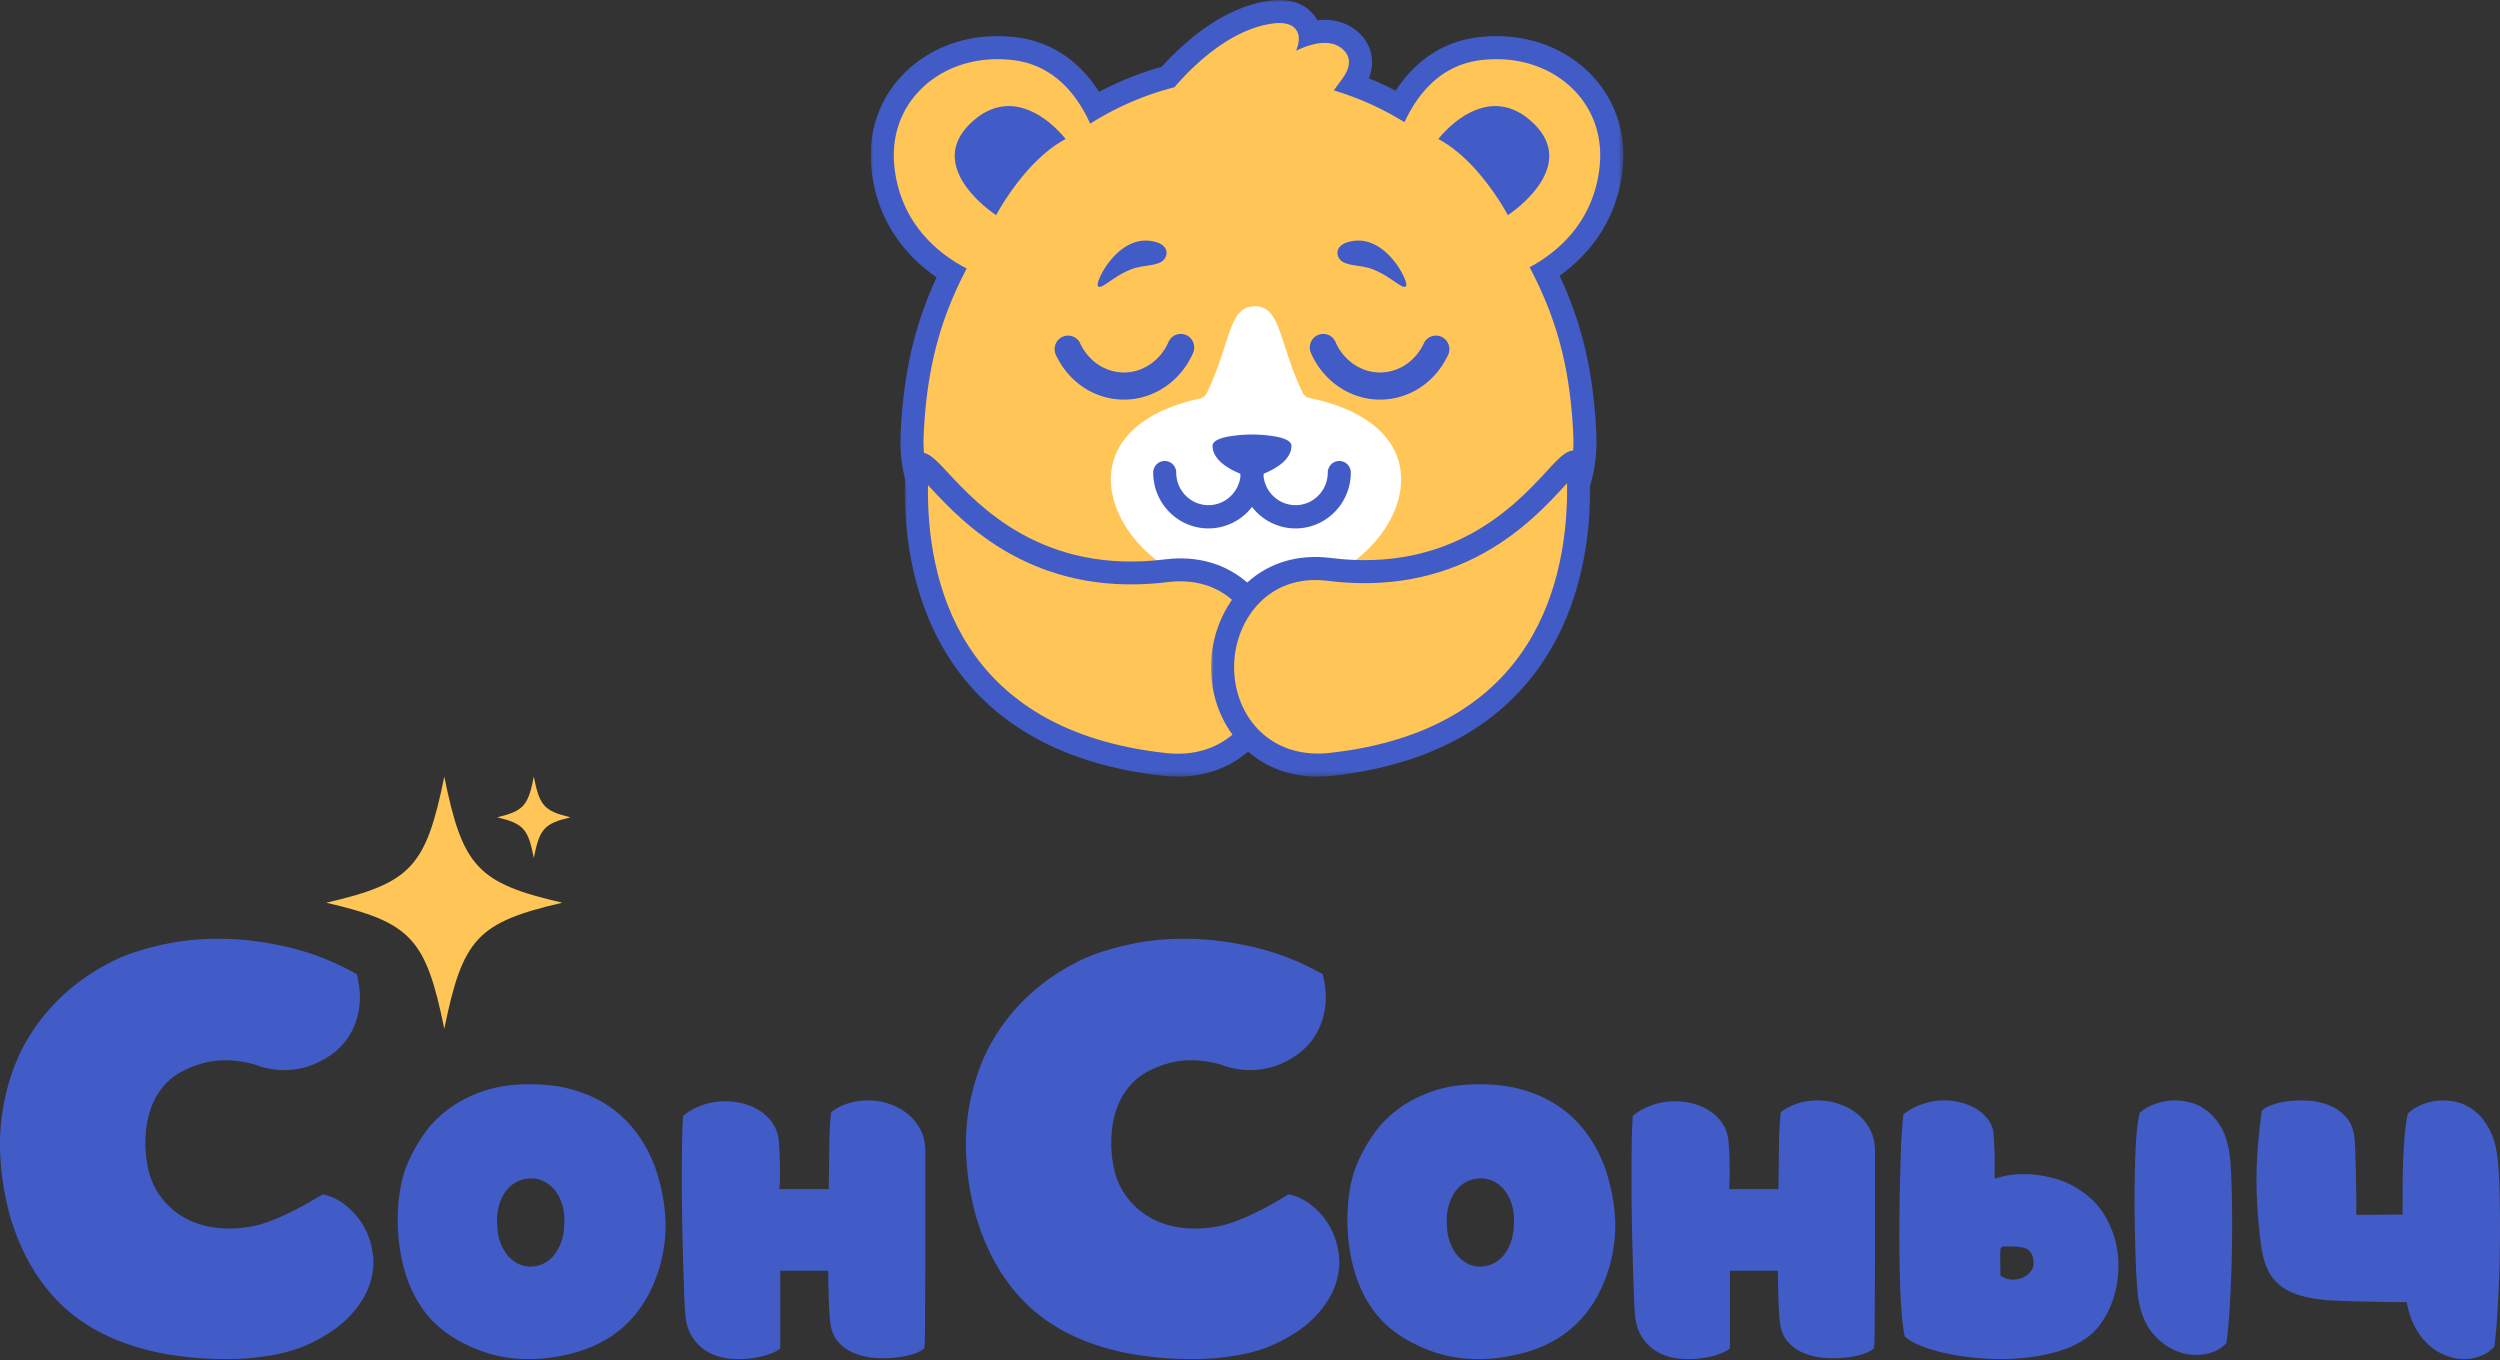 <svg height="272" width="500" xmlns="http://www.w3.org/2000/svg" xmlns:xlink="http://www.w3.org/1999/xlink"><rect width="100%" height="100%" fill="#333333" stroke="none"/><mask id="a" fill="#fff"><path d="m0 0h150.52v133.707h-150.52z" fill="#fff" fill-rule="evenodd"/></mask><mask id="b" fill="#fff"><path d="m0 0h76.061v67.654h-76.061z" fill="#fff" fill-rule="evenodd"/></mask><mask id="c" fill="#fff"><path d="m0 0h76.061v67.654h-76.061z" fill="#fff" fill-rule="evenodd"/></mask><g fill="none" fill-rule="nonzero"><path d="m112.463 180.544c-16.947 3.928-19.928 7.114-23.605 25.22-3.678-18.106-6.659-21.292-23.606-25.22 16.947-3.927 19.928-7.113 23.606-25.22 3.677 18.107 6.658 21.293 23.605 25.22m1.628-17.084c-5.258 1.267-6.184 2.294-7.326 8.135-1.14-5.841-2.067-6.868-7.325-8.135 5.258-1.268 6.184-2.294 7.325-8.136 1.142 5.842 2.068 6.868 7.326 8.136" fill="#ffc557"/><path d="m45.227 187.771a55.269 55.269 0 0 0 -1.547-.02c-3.635 0-7.107.337-10.344 1.003-3.703.765-6.963 1.757-9.689 2.95a44.868 44.868 0 0 0 -6.435 3.674 39.698 39.698 0 0 0 -11.147 11.542 35.67 35.67 0 0 0 -3.637 7.601c-1.64 4.784-2.454 9.642-2.427 14.442.026 4.827.737 9.744 2.11 14.607 2.066 6.87 5.358 12.595 9.785 16.997 4.412 4.391 10.264 7.55 17.396 9.393 2.295.598 4.912 1.069 7.78 1.397 2.868.33 5.816.485 8.769.456a52.084 52.084 0 0 0 8.587-.78c2.73-.486 5.172-1.217 7.262-2.177 3.441-1.604 6.172-3.45 8.11-5.485 1.925-2.021 3.283-4.12 4.037-6.24.747-2.102.996-4.2.74-6.238-.26-2.067-.876-3.96-1.829-5.63a14.621 14.621 0 0 0 -3.737-4.298 10.989 10.989 0 0 0 -4.448-2.106c-.495.283-1.169.679-2.013 1.185-1.16.692-2.454 1.4-3.844 2.105a52.005 52.005 0 0 1 -4.557 2.029c-1.659.65-3.266 1.071-4.776 1.256a22.27 22.27 0 0 1 -6.714.039c-2.242-.33-4.309-1.053-6.141-2.147a15.194 15.194 0 0 1 -4.711-4.454c-1.296-1.87-2.137-4.196-2.5-6.912a24.24 24.24 0 0 1 -.179-5.097 19.8 19.8 0 0 1 .997-5.04 14.289 14.289 0 0 1 2.462-4.435 12.367 12.367 0 0 1 4.103-3.242c2.21-1.13 4.488-1.81 6.758-2.024 2.261-.208 4.76.045 7.432.754l.14.045c1.71.671 3.524 1.04 5.361 1.09 1.817.056 3.63-.207 5.356-.777a16.927 16.927 0 0 0 4.797-2.504 13.35 13.35 0 0 0 3.553-3.998c.922-1.58 1.523-3.427 1.783-5.497.243-1.927.071-4.078-.51-6.405-4.243-2.376-8.599-4.126-12.954-5.204-4.544-1.122-8.978-1.746-13.179-1.856zm206.36 1.856c-4.543-1.122-8.977-1.746-13.178-1.856a55.269 55.269 0 0 0 -1.547-.02c-3.635 0-7.107.337-10.346 1.003-3.701.765-6.961 1.757-9.687 2.95a44.889 44.889 0 0 0 -6.435 3.674 39.68 39.68 0 0 0 -11.147 11.543 35.67 35.67 0 0 0 -3.637 7.601c-1.64 4.784-2.456 9.642-2.429 14.442.028 4.827.738 9.744 2.111 14.607 2.067 6.87 5.36 12.595 9.786 16.997 4.412 4.391 10.264 7.55 17.396 9.393 2.295.598 4.912 1.069 7.78 1.397 2.866.33 5.816.485 8.769.456a52.083 52.083 0 0 0 8.587-.78c2.73-.486 5.172-1.217 7.262-2.177 3.441-1.604 6.172-3.45 8.11-5.485 1.925-2.021 3.284-4.12 4.037-6.24.747-2.102.995-4.2.74-6.238-.26-2.067-.876-3.96-1.829-5.63a14.621 14.621 0 0 0 -3.737-4.298 10.989 10.989 0 0 0 -4.448-2.106c-.495.283-1.169.679-2.013 1.185a64.88 64.88 0 0 1 -3.844 2.105 52.005 52.005 0 0 1 -4.557 2.029c-1.66.65-3.266 1.071-4.776 1.256a22.27 22.27 0 0 1 -6.714.039c-2.242-.33-4.309-1.053-6.141-2.147a15.194 15.194 0 0 1 -4.713-4.454c-1.294-1.87-2.135-4.196-2.5-6.912a24.24 24.24 0 0 1 -.177-5.097c.12-1.754.454-3.45.995-5.04a14.289 14.289 0 0 1 2.463-4.435 12.367 12.367 0 0 1 4.102-3.242c2.213-1.13 4.49-1.81 6.76-2.024 2.261-.208 4.76.045 7.432.754l.14.045c1.709.671 3.524 1.04 5.361 1.09 1.817.056 3.63-.207 5.356-.777a16.927 16.927 0 0 0 4.797-2.504 13.35 13.35 0 0 0 3.553-3.998c.922-1.58 1.523-3.427 1.783-5.497.243-1.927.07-4.078-.51-6.405-4.243-2.376-8.599-4.126-12.954-5.204m-145.343 46.054a6.37 6.37 0 0 0 -2.73.603c-.861.405-1.608 1.01-2.24 1.816-.637.808-1.128 1.806-1.47 2.997-.344 1.193-.464 2.579-.36 4.155.102 1.544.394 2.832.876 3.867.48 1.035 1.064 1.875 1.75 2.525.687.649 1.417 1.105 2.19 1.368.773.262 1.502.359 2.19.29a6.013 6.013 0 0 0 4.094-1.973c.6-.65 1.115-1.49 1.546-2.525.43-1.035.678-2.288.746-3.762.104-1.471-.016-2.795-.36-3.97-.344-1.174-.823-2.157-1.442-2.946a6.492 6.492 0 0 0 -2.163-1.814 5.701 5.701 0 0 0 -2.627-.63m-.26-18.832c2.92 0 5.531.3 7.831.894 2.3.599 4.335 1.386 6.104 2.367 1.77.983 3.29 2.078 4.56 3.288a24.515 24.515 0 0 1 3.193 3.654c.86 1.229 1.546 2.377 2.062 3.447.515 1.07.91 1.956 1.185 2.656 1.202 3.402 1.914 6.793 2.137 10.177.224 3.385-.179 6.83-1.211 10.335-2.815 9.224-8.809 14.939-17.978 17.149-3.743.91-7.41 1.2-10.998.866-3.588-.333-7.1-1.41-10.534-3.233-3.297-1.719-5.908-3.955-7.83-6.708-1.923-2.751-3.279-5.933-4.07-9.546a36.38 36.38 0 0 1 -.772-5.206 38.785 38.785 0 0 1 -.052-5.287 33.45 33.45 0 0 1 .669-5.023 21.918 21.918 0 0 1 1.443-4.471 32.317 32.317 0 0 1 3.167-5.523c1.289-1.822 2.91-3.461 4.87-4.918 1.956-1.455 4.265-2.638 6.927-3.55s5.761-1.368 9.299-1.368m49.909 20.975h9.842c.033-1.415.059-2.887.077-4.422.016-1.532.032-2.997.052-4.397a82.32 82.32 0 0 1 .126-3.84c.07-1.164.155-2.08.257-2.754a10.872 10.872 0 0 1 3.59-1.795 13.482 13.482 0 0 1 4.1-.53c1.399.034 2.783.29 4.1.76a11.698 11.698 0 0 1 3.564 1.995 9.87 9.87 0 0 1 2.513 3.133c.631 1.23.948 2.653.948 4.27v20.593c0 2.242-.01 4.507-.026 6.798-.016 2.29-.026 4.497-.026 6.62 0 .876-.008 1.843-.026 2.905-.016 1.06-.06 1.879-.127 2.451-.376.438-1.078.826-2.102 1.162-1.026.337-2.205.582-3.539.733a22.764 22.764 0 0 1 -4.177.076 13.417 13.417 0 0 1 -4.075-.909 8.761 8.761 0 0 1 -3.23-2.198c-.89-.96-1.435-2.2-1.64-3.716-.104-.638-.178-1.455-.23-2.45-.136-2.719-.213-5.44-.23-8.161h-9.589v15.513c-.478.438-1.256.844-2.332 1.213-1.077.372-2.299.64-3.666.808a18.86 18.86 0 0 1 -4.253.026 10.823 10.823 0 0 1 -4.076-1.237c-1.249-.674-2.307-1.65-3.179-2.932-.872-1.28-1.377-2.948-1.511-5.002a117.286 117.286 0 0 1 -.207-4.194c-.169-4.708-.297-9.417-.384-14.127-.05-2.66-.077-5.322-.077-7.983 0-2.61.017-5.06.05-7.352.035-2.29.105-4.194.207-5.71 1.113-.901 2.37-1.61 3.717-2.097 1.316-.482 2.7-.755 4.101-.809a14.541 14.541 0 0 1 4.023.405c1.299.32 2.469.816 3.513 1.49a8.81 8.81 0 0 1 2.563 2.501c.666.994 1.067 2.132 1.205 3.411.102 1.113.17 2.225.204 3.335.033 1.113.052 2.123.052 3.033s-.018 1.667-.052 2.275c-.034.606-.05.976-.05 1.11m140.284-2.145a6.37 6.37 0 0 0 -2.73.603c-.86.405-1.608 1.01-2.24 1.816-.637.808-1.127 1.806-1.47 2.997-.344 1.193-.464 2.579-.36 4.155.102 1.544.394 2.832.876 3.867.48 1.035 1.064 1.875 1.75 2.525.687.649 1.418 1.105 2.192 1.368.771.262 1.5.359 2.188.29a6.013 6.013 0 0 0 4.094-1.973c.601-.65 1.116-1.49 1.546-2.525s.678-2.288.747-3.762c.104-1.471-.017-2.795-.36-3.97-.345-1.174-.824-2.157-1.442-2.946a6.492 6.492 0 0 0 -2.164-1.814 5.698 5.698 0 0 0 -2.627-.63m-.26-18.832c2.92 0 5.531.3 7.832.894 2.3.599 4.334 1.386 6.103 2.367 1.77.983 3.29 2.078 4.56 3.288a24.515 24.515 0 0 1 3.194 3.654c.858 1.229 1.545 2.377 2.061 3.447.515 1.07.91 1.956 1.185 2.656 1.202 3.402 1.914 6.793 2.137 10.177.224 3.385-.179 6.83-1.21 10.335-2.816 9.224-8.81 14.939-17.979 17.149-3.743.91-7.41 1.2-10.998.866-3.588-.333-7.1-1.41-10.534-3.233-3.297-1.719-5.91-3.955-7.83-6.708-1.923-2.751-3.279-5.933-4.07-9.546a36.38 36.38 0 0 1 -.772-5.206 38.72 38.72 0 0 1 -.052-5.287c.102-1.736.325-3.41.669-5.023a21.82 21.82 0 0 1 1.445-4.471c.87-1.94 1.93-3.79 3.165-5.523 1.29-1.822 2.91-3.461 4.87-4.918 1.956-1.455 4.265-2.638 6.927-3.55 2.663-.912 5.762-1.368 9.299-1.368m49.91 20.975h9.842c.032-1.415.058-2.887.076-4.422.016-1.532.032-2.997.052-4.397.016-1.397.058-2.677.126-3.84.07-1.164.155-2.08.257-2.754a10.872 10.872 0 0 1 3.59-1.795 13.482 13.482 0 0 1 4.1-.53c1.399.034 2.783.29 4.1.76a11.698 11.698 0 0 1 3.564 1.995 9.87 9.87 0 0 1 2.513 3.133c.631 1.23.948 2.653.948 4.27v20.593c0 2.242-.01 4.507-.026 6.798a846.733 846.733 0 0 0 -.026 6.62c0 .876-.008 1.843-.026 2.905-.016 1.06-.06 1.879-.127 2.451-.376.438-1.078.826-2.102 1.162-1.026.337-2.204.582-3.539.733a22.764 22.764 0 0 1 -4.177.076 13.417 13.417 0 0 1 -4.074-.909 8.761 8.761 0 0 1 -3.231-2.198c-.89-.96-1.435-2.2-1.64-3.716-.104-.638-.178-1.455-.23-2.45-.136-2.719-.213-5.44-.23-8.161h-9.588v15.513c-.48.438-1.257.844-2.333 1.213-1.076.372-2.299.64-3.666.808a18.86 18.86 0 0 1 -4.253.026 10.823 10.823 0 0 1 -4.076-1.237c-1.249-.674-2.307-1.65-3.179-2.932-.872-1.28-1.376-2.948-1.511-5.002a116.337 116.337 0 0 1 -.206-4.194 828.124 828.124 0 0 1 -.385-14.127c-.05-2.66-.076-5.322-.076-7.983 0-2.61.016-5.06.05-7.352.034-2.29.104-4.194.206-5.71 1.113-.901 2.37-1.61 3.718-2.097 1.316-.482 2.7-.755 4.1-.809a14.543 14.543 0 0 1 4.023.405c1.299.32 2.47.816 3.513 1.49a8.81 8.81 0 0 1 2.563 2.501c.666.994 1.067 2.132 1.205 3.411.102 1.113.17 2.225.204 3.335.033 1.113.052 2.123.052 3.033s-.018 1.667-.052 2.275c-.034.606-.05.976-.05 1.11m98.367-12.41c-.794-1.35-1.722-2.434-2.787-3.252a9.505 9.505 0 0 0 -3.471-1.7 11.75 11.75 0 0 0 -3.701-.351c-1.19.078-2.362.34-3.471.776a9.791 9.791 0 0 0 -2.813 1.65c-.203.768-.38 1.834-.533 3.201a65.59 65.59 0 0 0 -.33 4.652 252.418 252.418 0 0 0 -.178 11.628 351.394 351.394 0 0 0 .28 11.328c.067 1.633.152 3.051.254 4.252.1 1.2.203 2.084.304 2.65.539 2.834 1.561 5.076 3.066 6.727 1.503 1.65 3.15 2.785 4.942 3.401 1.79.616 3.565.759 5.321.426 1.757-.333 3.16-1.067 4.208-2.2.203-1.402.38-3.177.532-5.328.151-2.15.278-4.476.38-6.977a286.826 286.826 0 0 0 .203-15.153 211.746 211.746 0 0 0 -.178-6.378c-.085-1.884-.211-3.326-.38-4.326-.304-2-.854-3.677-1.648-5.028m-41.713 30.51c.794.016 1.502-.125 2.127-.425.627-.3 1.133-.7 1.521-1.2.39-.501.584-1.002.584-1.5 0-1.968-.76-3.069-2.28-3.302a8.661 8.661 0 0 0 -1.851-.2h-1.9c-.102 0-.228.074-.38.226-.153.149-.228.275-.228.374a40.025 40.025 0 0 0 -.026 2.477c.018.924.027 1.849.026 2.774.812.5 1.612.76 2.407.776m-1.266-20.781c1.13-.233 2.533-.333 4.205-.3s3.506.316 5.5.85c1.993.533 3.953 1.5 5.88 2.9a15.161 15.161 0 0 1 4.08 4.402 18.964 18.964 0 0 1 2.23 5.351c.456 1.87.64 3.769.556 5.702a21.206 21.206 0 0 1 -.962 5.528 18.63 18.63 0 0 1 -2.305 4.801c-.981 1.45-2.147 2.608-3.499 3.476-1.688 1.133-3.65 2-5.88 2.6a39.2 39.2 0 0 1 -6.967 1.201c-2.42.2-4.851.216-7.273.048a53.78 53.78 0 0 1 -6.794-.873c-2.094-.417-3.936-.934-5.524-1.552-1.59-.616-2.755-1.275-3.497-1.975-.203-.766-.381-1.924-.532-3.476a96.23 96.23 0 0 1 -.356-5.401c-.09-2.225-.149-4.45-.177-6.677a339.609 339.609 0 0 1 -.026-7.277c.03-4.552.122-9.104.28-13.654.053-1.678.137-3.354.253-5.028.102-1.399.203-2.383.303-2.95a13.146 13.146 0 0 1 3.778-2.025c2.49-.857 5.179-.962 7.729-.3 1.217.318 2.289.776 3.219 1.374a8.31 8.31 0 0 1 2.28 2.15c.59.836.92 1.736.988 2.703.169 2.6.245 4.601.229 6.001-.017 1.4-.026 2.319-.026 2.752 0 .066.016.098.05.098l.203.1h.102c.169-.132.818-.315 1.951-.549m98.202-4.205c.169 1.059.295 2.535.38 4.43.082 1.891.143 4.017.177 6.373a284.578 284.578 0 0 1 -.203 15.127c-.092 2.34-.218 4.677-.379 7.013a84.209 84.209 0 0 1 -.53 5.453c-.708.784-1.585 1.39-2.63 1.817a9.037 9.037 0 0 1 -3.31.665 9.911 9.911 0 0 1 -3.564-.639 11.146 11.146 0 0 1 -3.412-2.022c-1.062-.906-1.997-2.065-2.805-3.481-.809-1.416-1.398-3.115-1.77-5.094-.032-.033-.048-.086-.048-.154-1.99 0-3.827-.016-5.512-.052a635.674 635.674 0 0 1 -4.472-.101 195.488 195.488 0 0 1 -3.133-.102 50.378 50.378 0 0 0 -1.494-.052c-2.46-.136-4.557-.443-6.292-.922-1.737-.478-3.175-1.16-4.321-2.048a8.75 8.75 0 0 1 -2.655-3.429c-.623-1.4-1.053-3.105-1.289-5.12-.282-2.211-.5-4.43-.655-6.654a90.064 90.064 0 0 1 -.203-6.042c0-2.012.084-4.112.253-6.296.167-2.183.438-4.66.808-7.424.37-.443 1.054-.844 2.047-1.203.994-.357 2.148-.614 3.463-.768a20.637 20.637 0 0 1 4.119-.05c1.383.107 2.74.435 4.02.97a8.879 8.879 0 0 1 3.209 2.305c.892 1.007 1.44 2.312 1.642 3.917.067.443.119 1.084.151 1.92.033.837.069 1.775.103 2.816.032 1.04.058 2.116.076 3.225l.049 3.174c.016 1.007.026 1.912.026 2.714v1.765c.977 0 2.274-.008 3.892-.026 1.617-.016 3.403-.025 5.358-.025 0-2.081.008-4.155.026-6.22.016-2.064.066-4.001.15-5.81.085-1.81.203-3.421.354-4.839.151-1.414.328-2.533.531-3.353a9.527 9.527 0 0 1 2.805-1.767c1.101-.461 2.271-.738 3.463-.818 1.242-.082 2.488.04 3.69.36 1.247.322 2.403.91 3.463 1.764 1.061.854 1.987 1.997 2.779 3.431.792 1.432 1.34 3.191 1.643 5.272" fill="#425cc7"/><path d="m249.673 132.106c-34.18 0-52.88-15.611-60.983-24.917-4.777-5.484-7.232-12.543-6.914-19.88.55-12.703 2.941-22.656 7.935-32.814-5.333-3.224-12.565-9.654-13.826-21.194-.745-6.815 1.416-13.104 6.088-17.711 4.366-4.31 10.424-6.682 17.059-6.682 1.142 0 2.31.07 3.466.215 6.843.84 12.398 4.92 16.192 11.85a61.726 61.726 0 0 1 14.776-6.136c3.92-4.454 11.353-11.514 20.121-13.006.47-.081 1.348-.23 2.369-.23 3.284 0 4.837 1.533 5.562 2.819.281.495.475 1.029.58 1.594a12.219 12.219 0 0 1 2.978-.398c1.798 0 3.372.487 4.678 1.447 1.407 1.037 2.273 2.405 2.503 3.956.31 2.086-.563 3.833-1.566 5.311a61.913 61.913 0 0 1 9.563 4.381c3.79-6.77 9.295-10.76 16.049-11.588a28.444 28.444 0 0 1 3.463-.215c6.636 0 12.694 2.372 17.06 6.68 4.67 4.61 6.833 10.898 6.088 17.711-1.231 11.276-8.211 17.673-13.366 20.912 5.089 10.259 7.522 20.296 8.078 33.099.316 7.334-2.139 14.395-6.914 19.88-8.103 9.3-26.794 24.904-60.953 24.916z" fill="#ffc557"/><path d="m81.754 0c-1.207 0-2.238.175-2.734.26-9.033 1.534-16.607 8.44-20.81 13.097a63.443 63.443 0 0 0 -12.521 5.01c-4.07-6.325-9.734-10.069-16.599-10.91a30.548 30.548 0 0 0 -3.715-.23c-7.179 0-13.755 2.583-18.515 7.273-5.138 5.064-7.518 11.957-6.703 19.412 1.22 11.139 7.61 17.821 13.03 21.552-4.492 9.716-6.681 19.389-7.207 31.528-.339 7.85 2.293 15.404 7.414 21.278 8.284 9.498 27.37 25.435 62.135 25.437h.12c34.728-.02 53.796-15.946 62.077-25.439 5.119-5.872 7.75-13.428 7.41-21.278-.53-12.251-2.763-22.02-7.356-31.842 5.235-3.738 11.397-10.366 12.584-21.236.816-7.455-1.564-14.348-6.702-19.412-4.76-4.687-11.335-7.27-18.517-7.27-1.228 0-2.476.076-3.714.228-6.775.832-12.387 4.495-16.446 10.68a63.701 63.701 0 0 0 -5.36-2.476c.513-1.278.8-2.739.556-4.378-.319-2.156-1.493-4.034-3.394-5.43-1.698-1.249-3.716-1.882-5.999-1.882-.476 0-.963.03-1.46.085a1.318 1.318 0 0 0 -.055-.095c-.836-1.482-2.923-3.962-7.519-3.962m0 4.61c1.28 0 2.76.307 3.498 1.615.622 1.1.397 2.52-.178 3.925 1.806-.87 3.842-1.57 5.713-1.57 1.188 0 2.31.283 3.265.984.9.66 1.426 1.468 1.563 2.395.258 1.742-.905 3.295-2.03 4.797a24.45 24.45 0 0 0 -.942 1.326 58.985 58.985 0 0 1 14.114 6.362c2.686-5.794 7.314-11.44 15.237-12.412a25.79 25.79 0 0 1 3.15-.195c5.92 0 11.366 2.093 15.275 5.946 4.114 4.053 6.016 9.602 5.356 15.627-1.252 11.448-8.982 17.369-13.994 20.041 5.184 9.816 8.134 19.678 8.744 33.737.288 6.664-1.942 13.074-6.282 18.053-7.77 8.91-25.723 23.856-58.662 23.856h-.045c-32.944 0-50.894-14.946-58.663-23.858-4.34-4.975-6.571-11.387-6.282-18.05.605-13.944 3.51-23.76 8.614-33.493-4.983-2.549-13.168-8.477-14.458-20.286-.66-6.025 1.242-11.574 5.356-15.627 3.907-3.853 9.352-5.947 15.27-5.947 1.038 0 2.091.064 3.151.194 8.056.99 12.705 6.808 15.372 12.702a59 59 0 0 1 16.858-7.289c3.503-4.08 10.685-11.221 19.038-12.641.41-.07 1.145-.193 1.96-.193" fill="#425cc7" mask="url(#a)" transform="translate(174.14)"/><path d="m261.848 79.594a1.903 1.903 0 0 1 -1.33-1.07l-.005-.01c-4.81-10.051-4.275-17.258-9.54-17.265h-.026c-5.265.007-4.73 7.214-9.541 17.266l-.005.011c-.284.598-.81 1.053-1.461 1.193-10.435 2.243-17.762 7.782-17.762 16.14 0 11.128 12.994 23.036 29.023 23.036 16.03 0 29.023-11.908 29.023-23.037 0-8.518-7.616-14.11-18.376-16.264" fill="#fff"/><path d="m250.491 86.901c.865.007 7.798.14 7.798 2.258 0 2.815-3.227 4.637-5.554 5.586l.005-.223c0 .26-.008.516-.026.773.378 3.226 3.103 5.736 6.395 5.736 3.554 0 6.444-2.92 6.444-6.51a2.322 2.322 0 0 1 .671-1.641 2.308 2.308 0 0 1 1.633-.685c.613.002 1.2.248 1.632.685.432.436.673 1.027.671 1.642 0 6.156-4.957 11.163-11.05 11.163a10.998 10.998 0 0 1 -8.71-4.302 10.993 10.993 0 0 1 -8.709 4.302c-6.093 0-11.05-5.007-11.05-11.163a2.322 2.322 0 0 1 .67-1.642 2.308 2.308 0 0 1 1.633-.685c.613.002 1.2.248 1.632.685.432.436.674 1.027.672 1.642 0 3.589 2.89 6.509 6.443 6.509 3.22 0 5.895-2.399 6.368-5.519l.028-.21c-.013-.186-.021-.371-.025-.557-2.323-.949-5.548-2.772-5.548-5.586 0-2.119 6.932-2.251 7.799-2.258zm-25.683-6.977c-5.821 0-11.04-3.42-13.624-8.928a2.726 2.726 0 0 1 1.277-3.615 2.671 2.671 0 0 1 3.58 1.29c1.684 3.592 5.043 5.823 8.767 5.823 3.783 0 7.272-2.393 8.89-6.093a2.684 2.684 0 0 1 1.482-1.433 2.673 2.673 0 0 1 2.06.045 2.726 2.726 0 0 1 1.375 3.58c-2.476 5.667-7.895 9.33-13.807 9.33m51.185 0c-5.912 0-11.332-3.663-13.805-9.33a2.724 2.724 0 0 1 1.373-3.578 2.671 2.671 0 0 1 2.06-.047c.664.26 1.198.776 1.483 1.433 1.616 3.702 5.105 6.093 8.889 6.093 3.723 0 7.082-2.23 8.768-5.823.302-.649.85-1.15 1.522-1.392a2.671 2.671 0 0 1 2.057.102 2.726 2.726 0 0 1 1.276 3.615c-2.582 5.507-7.802 8.928-13.623 8.928m-56.41-22.734c-.57-.944 4.426-11.108 11.817-8.712 2.708.877 2.198 3.296.606 4.03-1.516.697-3.838.591-5.78 1.36-3.788 1.499-6.076 4.266-6.643 3.322m61.635 0c.57-.944-4.426-11.108-11.817-8.712-2.709.877-2.198 3.296-.606 4.03 1.515.697 3.837.591 5.78 1.36 3.787 1.499 6.076 4.266 6.643 3.322m-81.986-14.16s5.66-10.84 13.891-15.221c0 0-9.26-12.326-18.89-3.268-9.627 9.06 5 18.488 5 18.488m102.336 0s-5.66-10.84-13.891-15.22c0 0 9.26-12.326 18.89-3.268 9.626 9.06-5 18.488-5 18.488" fill="#425cc7"/><path d="m255.388 134.31c.429-11.253-7.65-22.974-21.8-21.176-39.14 4.971-50.547-31.338-50.976-20.086-.427 11.252-.31 54.869 50.662 60.527 13.11 1.455 21.687-8.014 22.114-19.266" fill="#ffc557"/><path d="m4.646 9.348c-.264 18.968 6.052 49.082 47.654 53.595 5.167.561 9.747-.716 13.246-3.693 3.53-3.003 5.665-7.587 5.859-12.574.213-5.45-1.912-10.74-5.685-14.153-3.433-3.105-7.955-4.412-13.078-3.775-11.556 1.434-22.13-.447-31.43-5.594-7.692-4.254-12.896-9.854-16.004-13.2l-.563-.606m50.019 58.306c-.943 0-1.899-.053-2.87-.158-11.923-1.294-22.007-4.736-29.977-10.23-6.667-4.598-11.909-10.66-15.58-18.02-4.505-9.026-6.639-20.126-6.173-32.101.023-.59.076-5.919.076-7.056 0-.726 1.233 3.244 2.075 2.937 2.138-.772 3.658.863 6.416 3.832 6.147 6.617 18.937 20.388 43.434 17.346 6.516-.809 12.323.9 16.793 4.943 4.762 4.31 7.45 10.929 7.186 17.704-.243 6.254-2.965 12.038-7.466 15.868-3.826 3.254-8.591 4.935-13.914 4.935" fill="#425cc7" mask="url(#b)" transform="translate(180.945 87.67)"/><path d="m243.811 134.31c-.429-11.253 7.65-22.974 21.8-21.176 39.14 4.971 50.547-31.338 50.976-20.086.427 11.252.311 54.869-50.662 60.527-13.11 1.455-21.687-8.014-22.114-19.266" fill="#ffc557"/><path d="m4.643 46.54c.193 5.02 2.323 9.633 5.843 12.656 3.49 2.996 8.06 4.28 13.212 3.717 41.49-4.542 47.788-34.851 47.526-53.941l-.562.607c-3.098 3.37-8.289 9.006-15.96 13.29-9.275 5.178-19.821 7.072-31.346 5.627-5.108-.64-9.619.674-13.043 3.8-3.763 3.434-5.883 8.76-5.673 14.243m16.702 21.115c-5.309 0-10.063-1.691-13.877-4.967-4.489-3.854-7.205-9.676-7.447-15.973-.264-6.818 2.416-13.48 7.168-17.817 4.456-4.07 10.245-5.789 16.748-4.975 24.43 3.059 37.188-10.799 43.317-17.459 2.751-2.986 4.266-4.633 6.4-3.854 1.366.501 2.41-3.513 2.41-2.42 0 .506-.278 6.238-.265 6.565.463 12.05-1.665 23.223-6.157 32.309-3.663 7.407-8.89 13.508-15.54 18.134-7.948 5.532-18.006 8.997-29.895 10.297-.97.107-1.925.16-2.862.16" fill="#425cc7" mask="url(#c)" transform="translate(242.194 87.67)"/></g></svg>